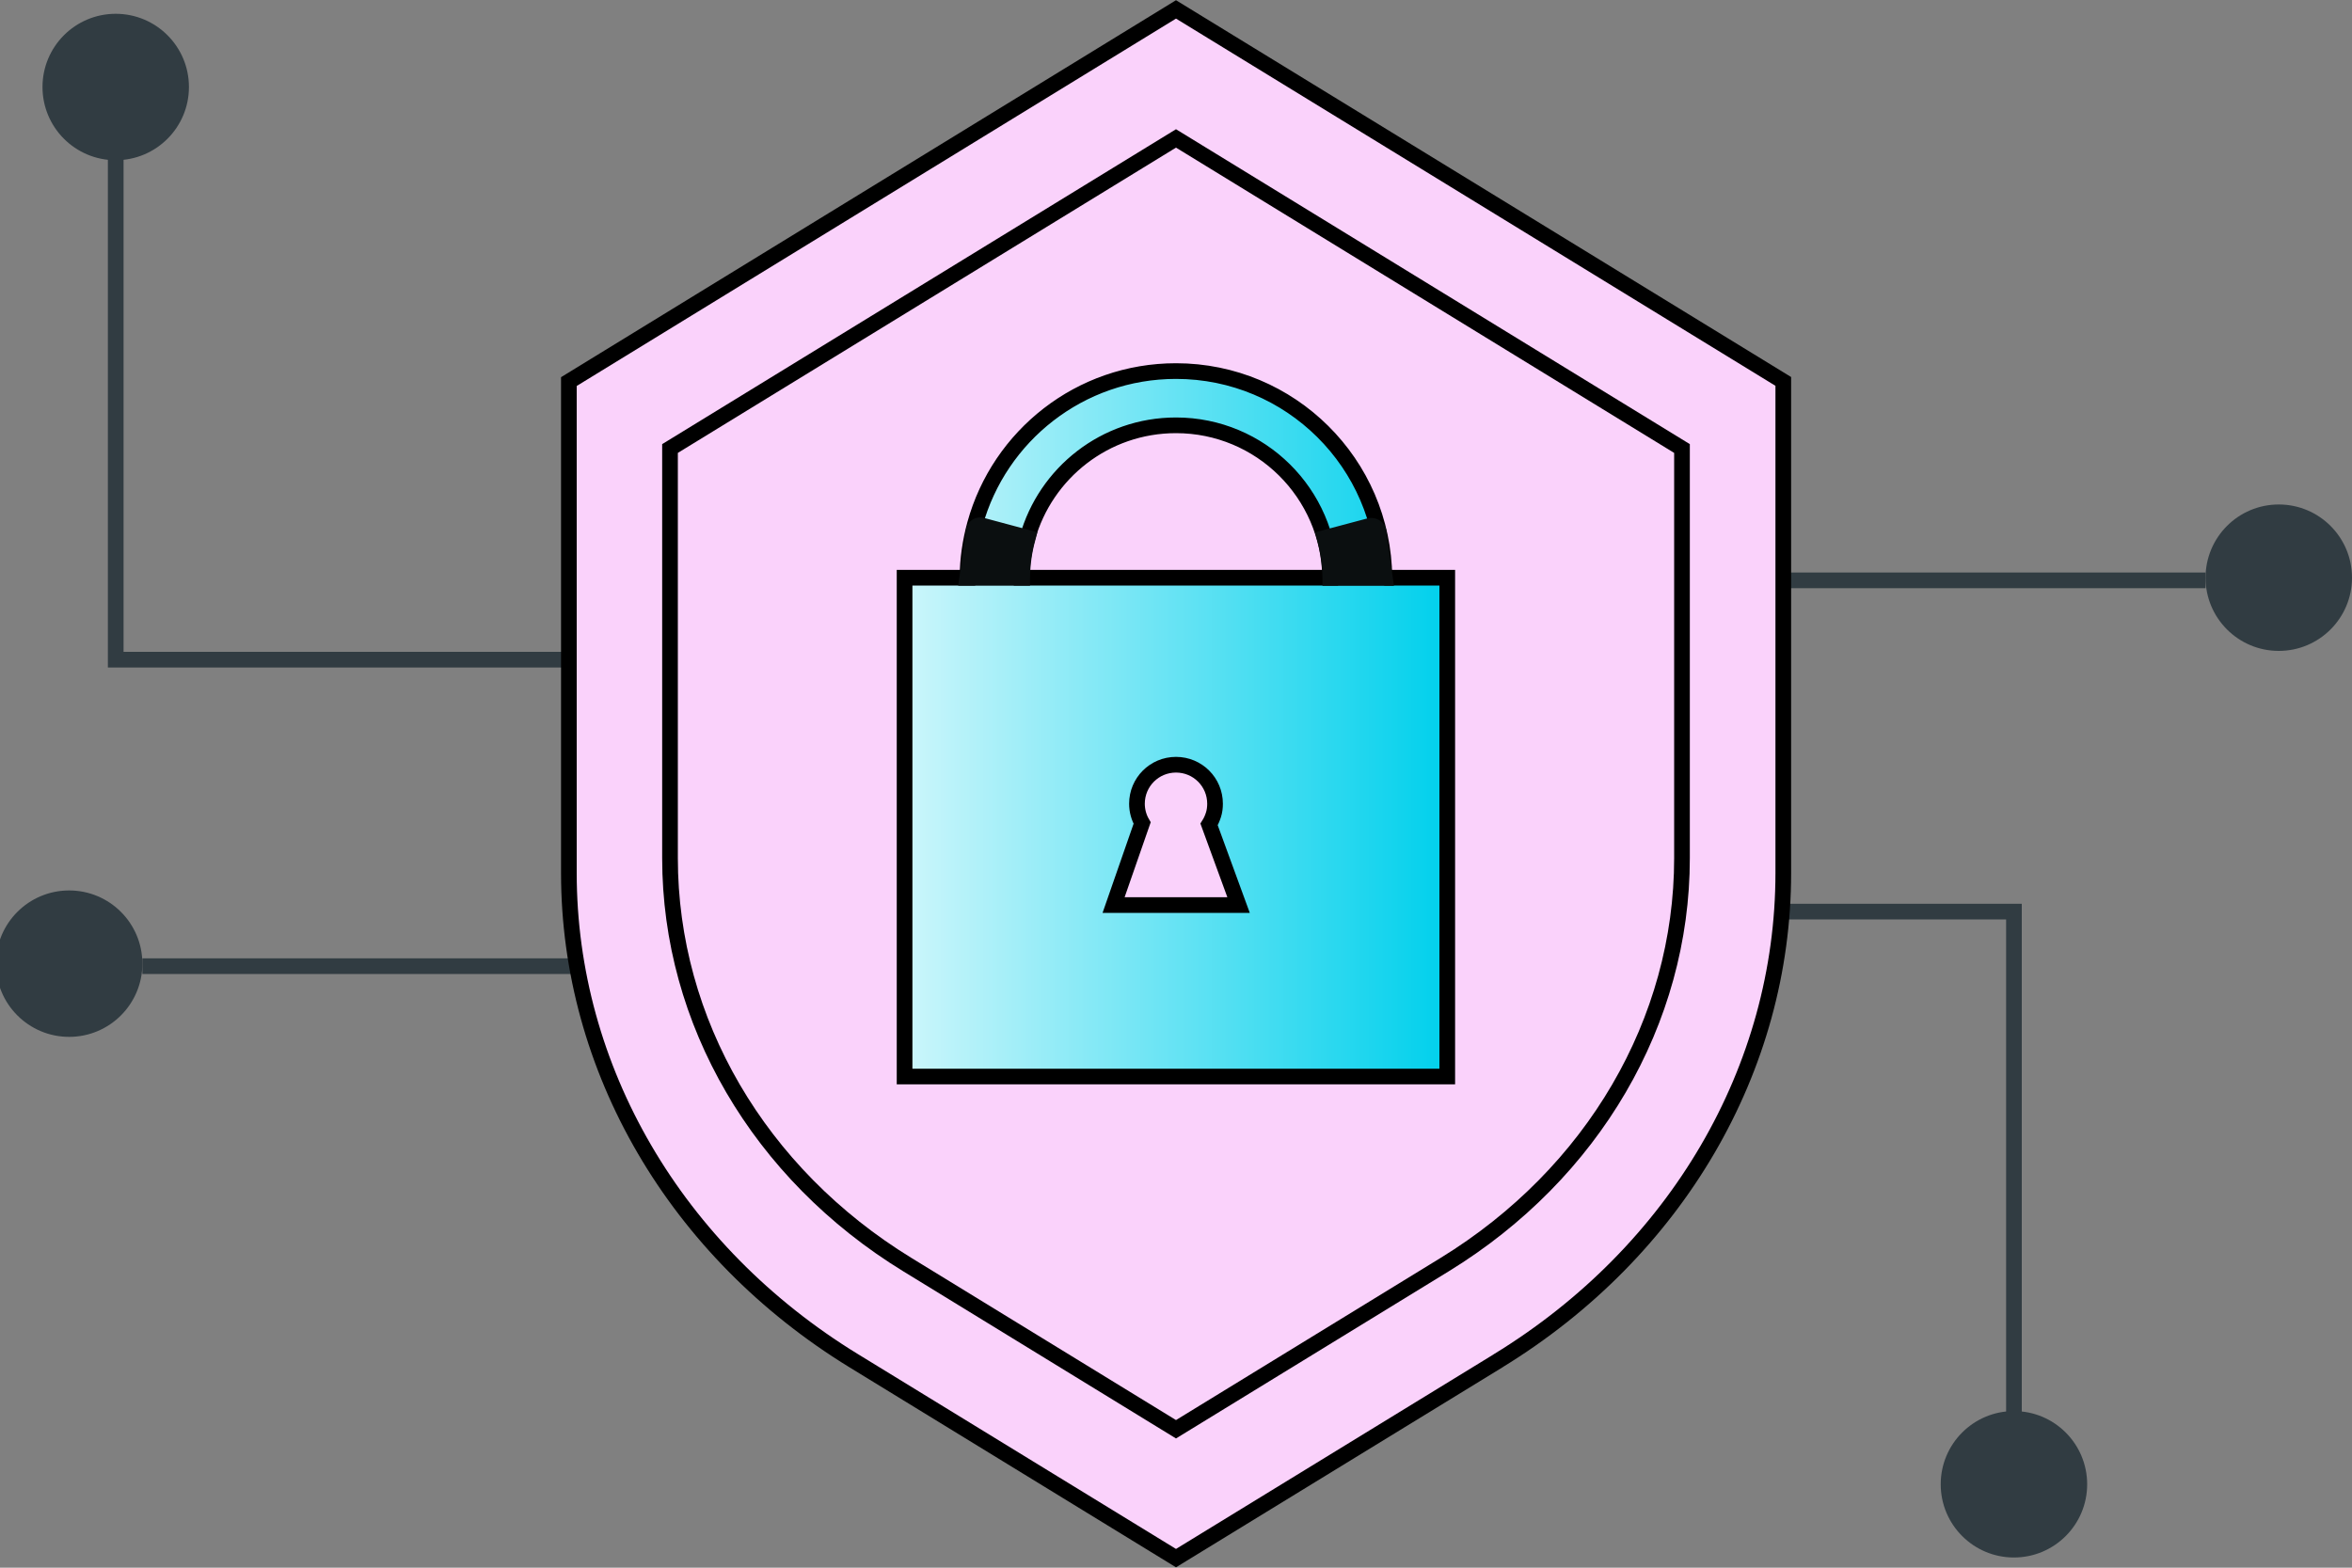 <?xml version="1.0" encoding="UTF-8"?><svg id="Layer_1" xmlns="http://www.w3.org/2000/svg" xmlns:xlink="http://www.w3.org/1999/xlink" viewBox="0 0 150 100"><rect x="0" y="0" width="150" height="100" fill="#808080" stroke="none"/><defs><style>.cls-1{stroke:#313c42;}.cls-1,.cls-2,.cls-3,.cls-4{stroke-miterlimit:10;}.cls-1,.cls-4{fill:none;}.cls-5{fill:#0b0f10;}.cls-2{fill:#fad2fb;}.cls-2,.cls-3,.cls-4{stroke:#000;}.cls-3{fill:url(#linear-gradient);}.cls-6{fill:#313c42;}</style><linearGradient id="linear-gradient" x1="57.7" y1="46.18" x2="92.3" y2="46.18" gradientUnits="userSpaceOnUse"><stop offset="0" stop-color="#ccf6fb"/><stop offset="1" stop-color="#00d0ec"/></linearGradient></defs><line class="cls-1" x1="45.32" y1="61.63" x2="9.08" y2="61.63"/><circle class="cls-6" cx="4.41" cy="61.47" r="4.67"/><polyline class="cls-1" points="37.68 42.08 7.38 42.08 7.38 8.08"/><polyline class="cls-1" points="104.42 58.15 128.44 58.15 128.44 92.15"/><line class="cls-1" x1="104.42" y1="37.02" x2="140.66" y2="37.02"/><path class="cls-2" d="M95.55,86.8l-20.55,12.59-20.55-12.59c-11.36-6.96-18.17-18.63-18.17-31.11v-31.35L75,.6l38.73,23.73v31.35c0,12.49-6.81,24.15-18.17,31.11Z"/><path class="cls-4" d="M92.13,80.67l-17.13,10.5-17.13-10.5c-9.47-5.8-15.14-15.52-15.14-25.93v-26.13l32.27-19.78,32.27,19.78v26.13c0,10.41-5.68,20.13-15.14,25.93Z"/><path class="cls-3" d="M88.29,36.85c-.06-7.29-5.99-13.18-13.29-13.18-6.12,0-11.27,4.13-12.82,9.76-.3,1.09-.47,2.24-.48,3.42h-4.01s0,31.82,0,31.82h34.61s0-31.82,0-31.82h-4.02ZM71.02,57.73l1.82-5.23c-.21-.36-.33-.79-.33-1.23,0-1.38,1.11-2.49,2.49-2.49s2.49,1.11,2.49,2.49c0,.24-.03.48-.1.7-.07.22-.16.43-.28.62l1.88,5.14h-7.96ZM65.16,36.85c.01-.88.14-1.72.36-2.53,1.16-4.15,4.96-7.19,9.48-7.19,5.39,0,9.77,4.34,9.83,9.72h-19.67Z"/><path class="cls-5" d="M65.67,37.36h-4.56s.5-3.58.5-3.58c.04-.26.18-.48.39-.62.22-.14.48-.19.73-.13l3.43.92-.13.5c-.22.78-.33,1.59-.34,2.4v.51Z"/><path class="cls-5" d="M88.42,33.87c-.04-.28-.19-.52-.43-.67-.23-.15-.52-.2-.79-.13l-3.34.89.14.5c.22.78.33,1.58.34,2.4v.51s4.56,0,4.56,0l-.49-3.49Z"/><circle class="cls-6" cx="145.33" cy="36.85" r="4.67"/><circle class="cls-6" cx="128.44" cy="94.68" r="4.67"/><circle class="cls-6" cx="7.38" cy="5.55" r="4.67"/></svg>